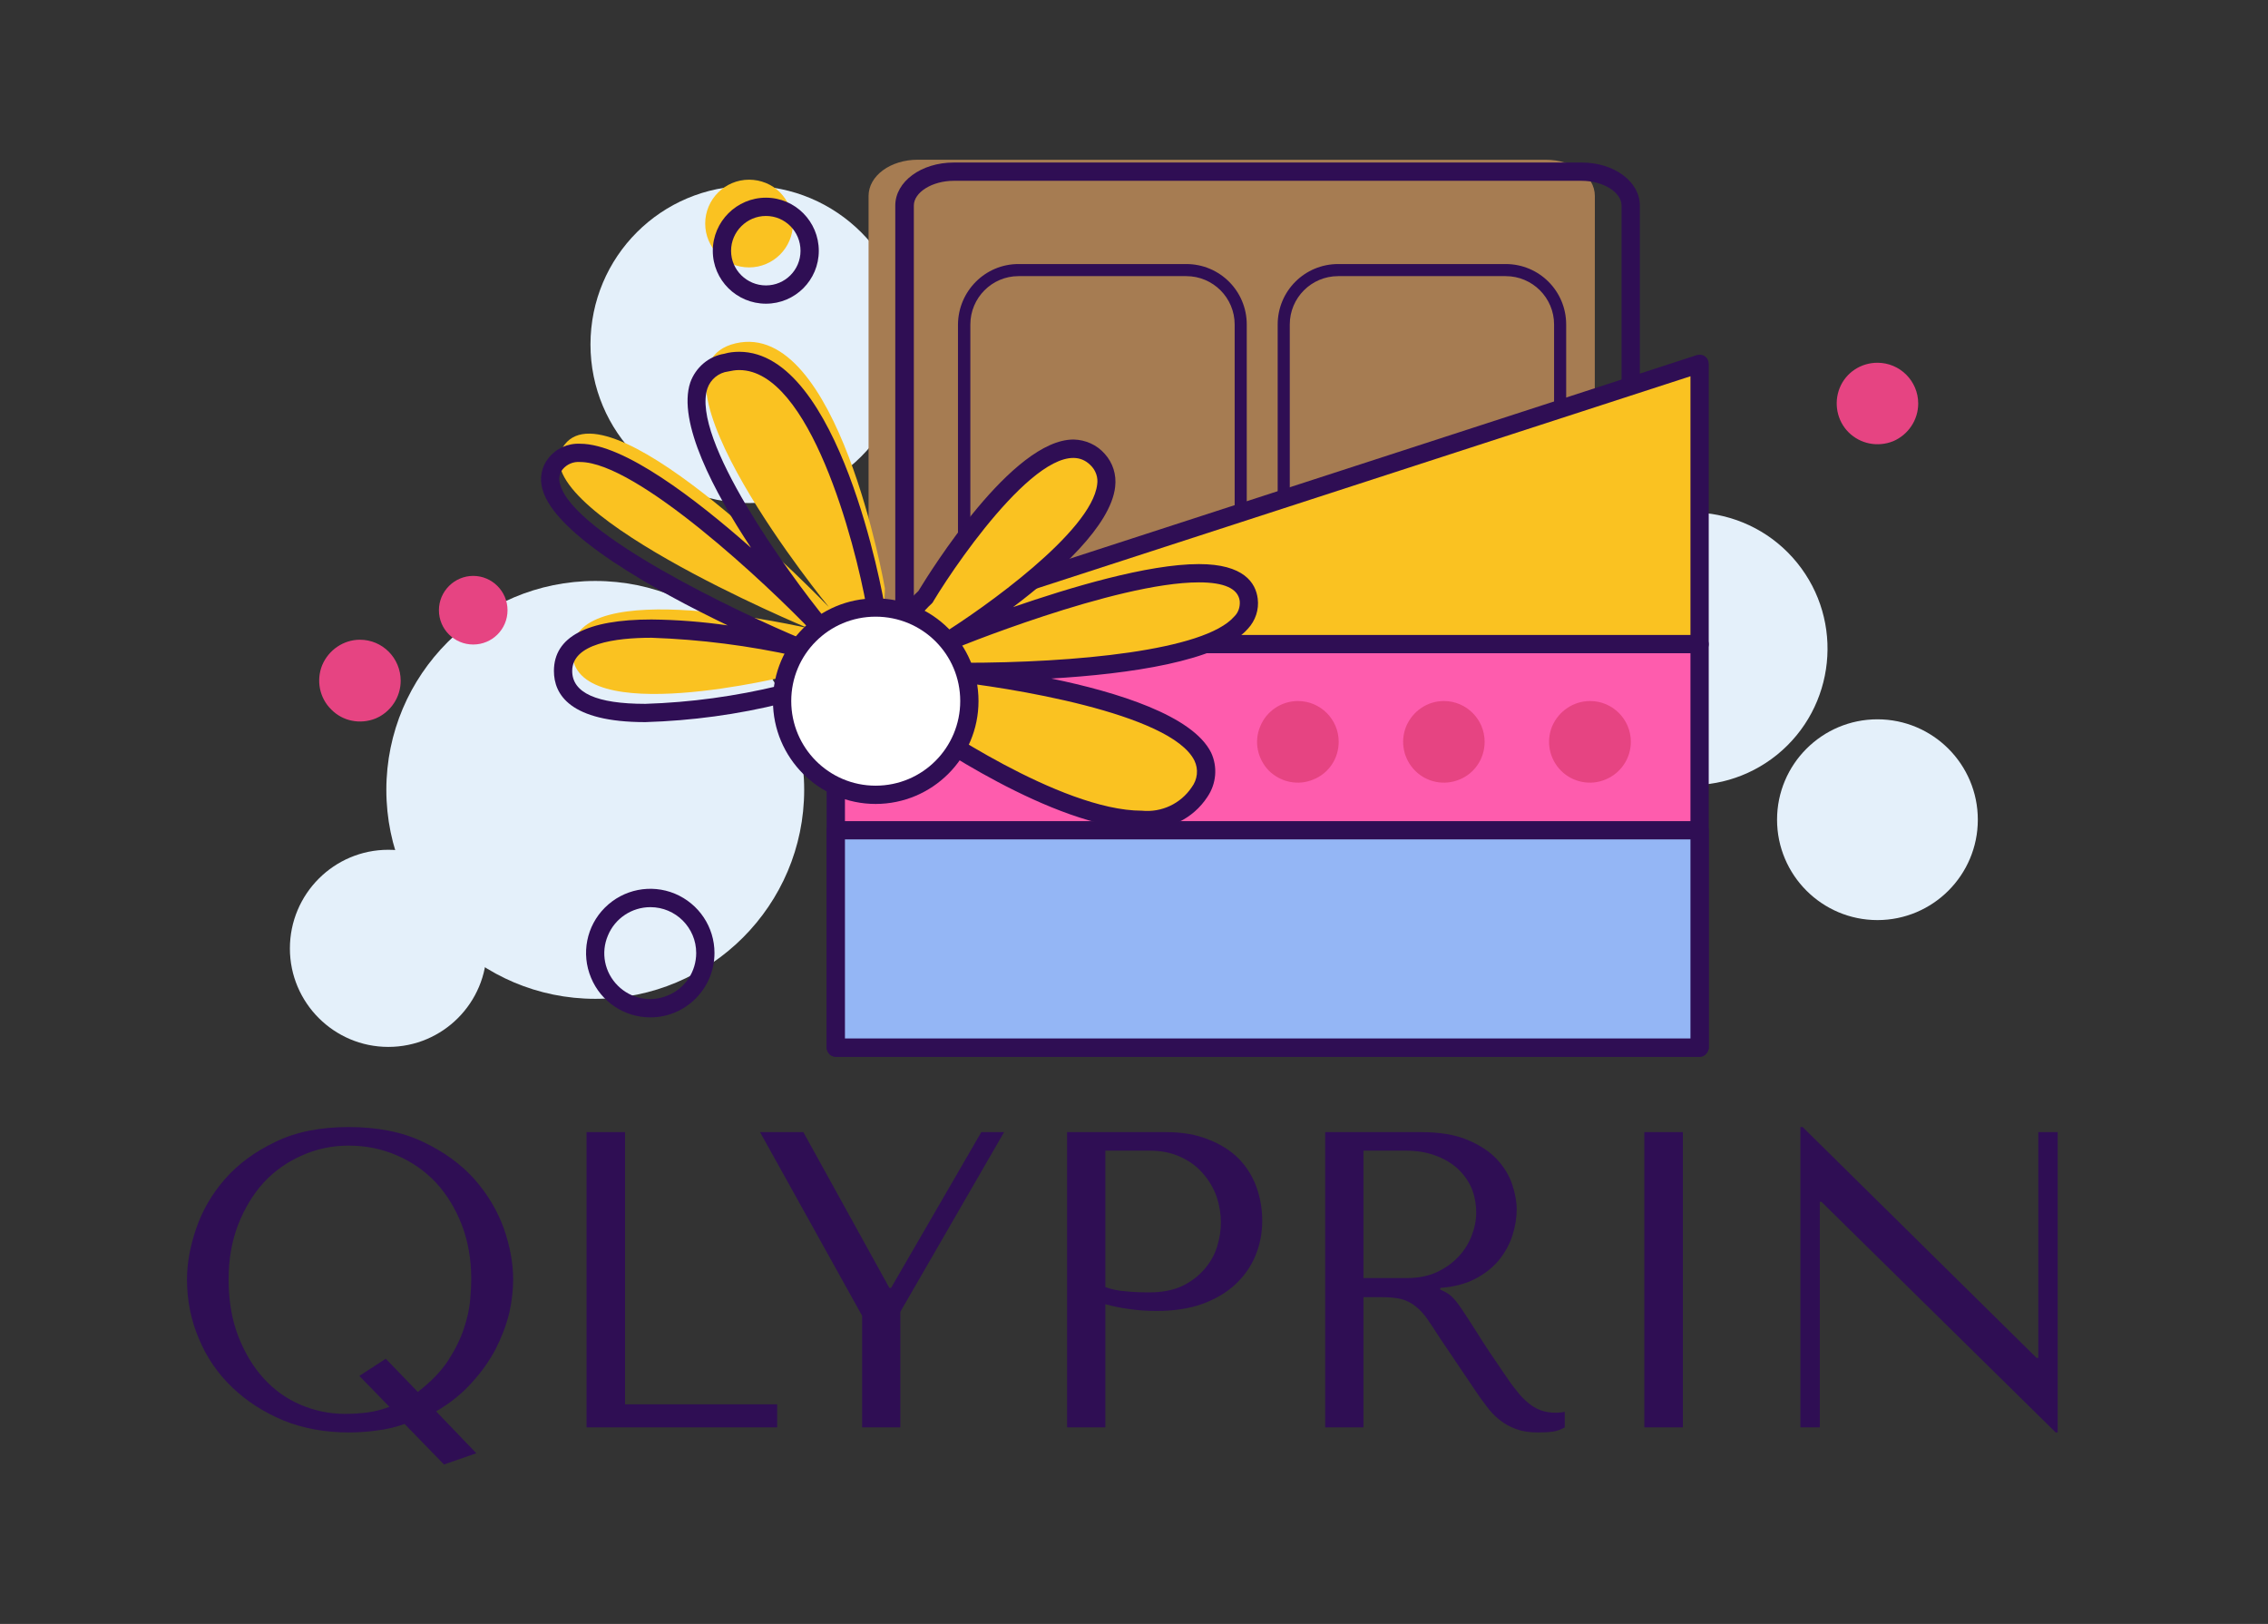 <svg xmlns="http://www.w3.org/2000/svg" version="1.1" xmlns:xlink="http://www.w3.org/1999/xlink" xmlns:svgjs="http://svgjs.dev/svgjs" viewBox="0 0 8.066 5.775"><rect x="0" y="0" width="8.066" height="5.775" fill="#333333" stroke="none"/><g transform="matrix(1,0,0,1,0.567,4.008)"><g><path d=" M 1.012 1.2 L 1.127 1.16 L 0.984 1.011 Q 1.058 0.968 1.11 0.91 Q 1.163 0.852 1.196 0.789 Q 1.228 0.726 1.244 0.662 Q 1.258 0.599 1.258 0.542 Q 1.258 0.456 1.225 0.361 Q 1.191 0.266 1.12 0.185 Q 1.048 0.105 0.938 0.053 Q 0.828 2.220446049250313e-16 0.673 2.220446049250313e-16 Q 0.52 2.220446049250313e-16 0.412 0.053 Q 0.303 0.105 0.233 0.185 Q 0.164 0.264 0.131 0.36 Q 0.098 0.456 0.098 0.542 Q 0.098 0.653 0.14 0.752 Q 0.181 0.851 0.258 0.925 Q 0.335 0.999 0.44 1.043 Q 0.546 1.086 0.673 1.086 Q 0.725 1.086 0.774 1.079 Q 0.824 1.073 0.872 1.056 L 1.012 1.2 M 0.805 0.824 L 0.711 0.885 L 0.818 0.995 Q 0.778 1.01 0.74 1.015 Q 0.701 1.02 0.66 1.02 Q 0.578 1.02 0.503 0.988 Q 0.427 0.956 0.37 0.893 Q 0.314 0.831 0.28 0.743 Q 0.246 0.654 0.246 0.542 Q 0.246 0.435 0.28 0.347 Q 0.314 0.26 0.371 0.197 Q 0.429 0.135 0.507 0.101 Q 0.585 0.066 0.673 0.066 Q 0.765 0.066 0.845 0.101 Q 0.924 0.135 0.983 0.197 Q 1.041 0.26 1.075 0.347 Q 1.109 0.435 1.109 0.542 Q 1.109 0.57 1.105 0.616 Q 1.101 0.662 1.083 0.716 Q 1.065 0.771 1.027 0.83 Q 0.989 0.888 0.919 0.942 L 0.805 0.824 M 1.519 1.068 L 1.519 0.018 L 1.656 0.018 L 1.656 0.986 L 2.197 0.986 L 2.197 1.068 L 1.519 1.068 M 2.136 0.018 L 2.499 0.671 L 2.499 1.068 L 2.635 1.068 L 2.635 0.657 L 3.004 0.018 L 2.923 0.018 L 2.602 0.572 L 2.596 0.572 L 2.29 0.018 L 2.136 0.018 M 3.364 0.63 Q 3.403 0.641 3.448 0.647 Q 3.493 0.654 3.547 0.654 Q 3.639 0.654 3.709 0.629 Q 3.78 0.603 3.827 0.559 Q 3.874 0.515 3.898 0.457 Q 3.922 0.399 3.922 0.333 Q 3.922 0.27 3.901 0.212 Q 3.88 0.155 3.838 0.112 Q 3.795 0.069 3.73 0.044 Q 3.666 0.018 3.579 0.018 L 3.228 0.018 L 3.228 1.068 L 3.364 1.068 L 3.364 0.63 M 3.364 0.084 L 3.522 0.084 Q 3.585 0.084 3.633 0.107 Q 3.681 0.129 3.712 0.166 Q 3.744 0.203 3.76 0.248 Q 3.775 0.294 3.775 0.339 Q 3.775 0.383 3.761 0.427 Q 3.747 0.471 3.715 0.507 Q 3.684 0.543 3.636 0.566 Q 3.588 0.588 3.52 0.588 Q 3.474 0.588 3.435 0.584 Q 3.396 0.581 3.364 0.569 L 3.364 0.084 M 4.146 0.018 L 4.146 1.068 L 4.282 1.068 L 4.282 0.605 L 4.348 0.605 Q 4.39 0.605 4.418 0.612 Q 4.446 0.62 4.468 0.638 Q 4.491 0.656 4.51 0.684 Q 4.53 0.713 4.557 0.755 L 4.675 0.93 Q 4.698 0.965 4.72 0.993 Q 4.741 1.022 4.767 1.042 Q 4.792 1.062 4.825 1.074 Q 4.857 1.086 4.902 1.086 Q 4.935 1.086 4.956 1.083 Q 4.977 1.08 4.998 1.068 L 4.998 1.013 Q 4.99 1.014 4.983 1.015 Q 4.975 1.016 4.968 1.016 Q 4.936 1.016 4.912 1.007 Q 4.888 0.998 4.867 0.98 Q 4.846 0.963 4.827 0.938 Q 4.807 0.914 4.786 0.882 Q 4.723 0.791 4.689 0.736 Q 4.654 0.681 4.634 0.651 Q 4.614 0.621 4.601 0.608 Q 4.588 0.594 4.57 0.585 L 4.555 0.578 L 4.555 0.572 Q 4.627 0.567 4.679 0.54 Q 4.731 0.513 4.764 0.473 Q 4.797 0.432 4.812 0.385 Q 4.827 0.338 4.827 0.293 Q 4.827 0.252 4.811 0.204 Q 4.795 0.156 4.757 0.115 Q 4.719 0.074 4.653 0.046 Q 4.587 0.018 4.486 0.018 L 4.146 0.018 M 4.282 0.084 L 4.434 0.084 Q 4.491 0.084 4.537 0.101 Q 4.582 0.117 4.615 0.146 Q 4.648 0.176 4.666 0.216 Q 4.683 0.257 4.683 0.305 Q 4.683 0.345 4.667 0.386 Q 4.651 0.428 4.62 0.461 Q 4.588 0.495 4.543 0.516 Q 4.497 0.537 4.437 0.537 L 4.282 0.537 L 4.282 0.084 M 5.281 0.018 L 5.281 1.068 L 5.418 1.068 L 5.418 0.018 L 5.281 0.018 M 6.682 0.018 L 6.682 0.821 L 6.676 0.821 L 5.844 2.220446049250313e-16 L 5.836 2.220446049250313e-16 L 5.836 1.068 L 5.905 1.068 L 5.905 0.266 L 5.911 0.266 L 6.744 1.086 L 6.751 1.086 L 6.751 0.018 L 6.682 0.018" fill="#2f0e54" fill-rule="nonzero"></path></g><g></g><g clip-path="url(#SvgjsClipPath1001)"><g clip-path="url(#SvgjsClipPath1000b2bff220-fc83-442f-9f89-217c6fd77a67)"><path d=" M 2.661 -2.783 C 2.661 -2.472 2.408 -2.219 2.097 -2.219 C 1.785 -2.219 1.533 -2.472 1.533 -2.783 C 1.533 -3.095 1.785 -3.347 2.097 -3.347 C 2.408 -3.347 2.661 -3.095 2.661 -2.783 Z" fill="#e4f0fa" transform="matrix(1,0,0,1,0,0)" fill-rule="nonzero"></path></g><g clip-path="url(#SvgjsClipPath1000b2bff220-fc83-442f-9f89-217c6fd77a67)"><path d=" M 5.824 -2.007 C 5.993 -1.799 5.961 -1.493 5.753 -1.324 C 5.545 -1.156 5.24 -1.187 5.071 -1.395 C 4.902 -1.603 4.934 -1.909 5.142 -2.077 C 5.349 -2.246 5.655 -2.215 5.824 -2.007 Z" fill="#e4f0fa" transform="matrix(1,0,0,1,0,0)" fill-rule="nonzero"></path></g><g clip-path="url(#SvgjsClipPath1000b2bff220-fc83-442f-9f89-217c6fd77a67)"><path d=" M 6.467 -1.093 C 6.467 -0.896 6.307 -0.736 6.11 -0.736 C 5.913 -0.736 5.753 -0.896 5.753 -1.093 C 5.753 -1.29 5.913 -1.45 6.11 -1.45 C 6.307 -1.45 6.467 -1.29 6.467 -1.093 Z" fill="#e4f0fa" transform="matrix(1,0,0,1,0,0)" fill-rule="nonzero"></path></g><g clip-path="url(#SvgjsClipPath1000b2bff220-fc83-442f-9f89-217c6fd77a67)"><path d=" M 2.293 -1.199 C 2.293 -0.789 1.96 -0.456 1.55 -0.456 C 1.14 -0.456 0.807 -0.789 0.807 -1.199 C 0.807 -1.609 1.14 -1.942 1.55 -1.942 C 1.96 -1.942 2.293 -1.609 2.293 -1.199 Z" fill="#e4f0fa" transform="matrix(1,0,0,1,0,0)" fill-rule="nonzero"></path></g><g clip-path="url(#SvgjsClipPath1000b2bff220-fc83-442f-9f89-217c6fd77a67)"><path d=" M 5.104 -0.411 C 5.104 -0.34 5.026 -0.282 4.929 -0.282 L 2.697 -0.282 C 2.6 -0.282 2.522 -0.34 2.522 -0.411 L 2.522 -3.311 C 2.522 -3.383 2.6 -3.44 2.697 -3.44 L 4.93 -3.44 C 5.026 -3.44 5.105 -3.383 5.105 -3.311 Z" fill="#a67c52" transform="matrix(1,0,0,1,0,0)" fill-rule="nonzero"></path></g><g clip-path="url(#SvgjsClipPath1000b2bff220-fc83-442f-9f89-217c6fd77a67)"><path d=" M 5.058 -0.413 L 2.825 -0.413 C 2.709 -0.413 2.617 -0.48 2.617 -0.566 L 2.617 -3.277 C 2.617 -3.362 2.709 -3.43 2.825 -3.43 L 5.058 -3.43 C 5.174 -3.43 5.265 -3.362 5.265 -3.277 L 5.265 -0.566 C 5.265 -0.48 5.174 -0.413 5.058 -0.413 Z M 2.825 -3.365 C 2.748 -3.365 2.683 -3.324 2.683 -3.277 L 2.683 -0.566 C 2.683 -0.518 2.748 -0.478 2.825 -0.478 L 5.058 -0.478 C 5.135 -0.478 5.2 -0.518 5.2 -0.566 L 5.2 -3.277 C 5.2 -3.324 5.135 -3.365 5.058 -3.365 Z" fill="#2f0e54" transform="matrix(1,0,0,1,0,0)" fill-rule="nonzero"></path></g><g clip-path="url(#SvgjsClipPath1000b2bff220-fc83-442f-9f89-217c6fd77a67)"><path d=" M 3.652 -1.848 L 3.055 -1.848 C 2.937 -1.848 2.841 -1.944 2.84 -2.063 L 2.84 -2.854 C 2.841 -2.973 2.937 -3.069 3.055 -3.069 L 3.652 -3.069 C 3.771 -3.069 3.867 -2.973 3.867 -2.854 L 3.867 -2.063 C 3.867 -1.944 3.771 -1.848 3.652 -1.848 Z M 3.055 -3.026 C 2.961 -3.026 2.884 -2.949 2.884 -2.854 L 2.884 -2.063 C 2.884 -1.968 2.961 -1.891 3.055 -1.891 L 3.652 -1.891 C 3.747 -1.891 3.824 -1.968 3.824 -2.063 L 3.824 -2.854 C 3.824 -2.949 3.747 -3.026 3.652 -3.026 Z" fill="#2f0e54" transform="matrix(1,0,0,1,0,0)" fill-rule="nonzero"></path></g><g clip-path="url(#SvgjsClipPath1000b2bff220-fc83-442f-9f89-217c6fd77a67)"><path d=" M 2.376 -1.701 L 5.447 -1.701 L 5.447 -0.282 L 2.376 -0.282 Z" fill="#fe5cad" transform="matrix(1,0,0,1,0,0)" fill-rule="nonzero"></path></g><g clip-path="url(#SvgjsClipPath1000b2bff220-fc83-442f-9f89-217c6fd77a67)"><path d=" M 4.788 -1.848 L 4.192 -1.848 C 4.073 -1.848 3.977 -1.944 3.977 -2.063 L 3.977 -2.854 C 3.977 -2.973 4.073 -3.069 4.192 -3.069 L 4.788 -3.069 C 4.907 -3.069 5.003 -2.973 5.003 -2.854 L 5.003 -2.063 C 5.003 -1.944 4.907 -1.848 4.788 -1.848 Z M 4.192 -3.026 C 4.097 -3.026 4.02 -2.949 4.02 -2.854 L 4.02 -2.063 C 4.02 -1.968 4.097 -1.891 4.192 -1.891 L 4.788 -1.891 C 4.883 -1.891 4.96 -1.968 4.96 -2.063 L 4.96 -2.854 C 4.96 -2.949 4.883 -3.026 4.788 -3.026 Z" fill="#2f0e54" transform="matrix(1,0,0,1,0,0)" fill-rule="nonzero"></path></g><g clip-path="url(#SvgjsClipPath1000b2bff220-fc83-442f-9f89-217c6fd77a67)"><path d=" M 5.477 -0.25 L 2.406 -0.25 C 2.397 -0.25 2.389 -0.253 2.383 -0.259 C 2.377 -0.266 2.373 -0.274 2.373 -0.282 L 2.373 -1.717 C 2.373 -1.726 2.377 -1.734 2.383 -1.74 C 2.389 -1.746 2.397 -1.75 2.406 -1.75 L 5.477 -1.75 C 5.486 -1.75 5.494 -1.746 5.5 -1.74 C 5.506 -1.734 5.51 -1.726 5.51 -1.717 L 5.51 -0.282 C 5.51 -0.274 5.506 -0.266 5.5 -0.26 C 5.494 -0.253 5.486 -0.25 5.477 -0.25 Z M 2.438 -0.315 L 5.445 -0.315 L 5.445 -1.685 L 2.438 -1.685 Z" fill="#2f0e54" transform="matrix(1,0,0,1,0,0)" fill-rule="nonzero"></path></g><g clip-path="url(#SvgjsClipPath1000b2bff220-fc83-442f-9f89-217c6fd77a67)"><path d=" M 2.406 -1.717 L 5.477 -1.717 L 5.477 -2.714 L 2.406 -1.717 Z" fill="#fac221" transform="matrix(1,0,0,1,0,0)" fill-rule="nonzero"></path></g><g clip-path="url(#SvgjsClipPath1000b2bff220-fc83-442f-9f89-217c6fd77a67)"><path d=" M 5.477 -1.685 L 2.406 -1.685 C 2.39 -1.685 2.376 -1.696 2.374 -1.712 C 2.371 -1.728 2.38 -1.743 2.396 -1.748 L 5.467 -2.745 C 5.477 -2.748 5.488 -2.747 5.496 -2.741 C 5.505 -2.735 5.51 -2.725 5.51 -2.714 L 5.51 -1.717 C 5.51 -1.708 5.506 -1.7 5.5 -1.694 C 5.494 -1.688 5.486 -1.685 5.477 -1.685 Z M 2.611 -1.75 L 5.445 -1.75 L 5.445 -2.67 Z" fill="#2f0e54" transform="matrix(1,0,0,1,0,0)" fill-rule="nonzero"></path></g><g clip-path="url(#SvgjsClipPath1000b2bff220-fc83-442f-9f89-217c6fd77a67)"><path d=" M 2.406 -1.056 L 5.477 -1.056 L 5.477 -0.282 L 2.406 -0.282 Z" fill="#94b6f5" transform="matrix(1,0,0,1,0,0)" fill-rule="nonzero"></path></g><g clip-path="url(#SvgjsClipPath1000b2bff220-fc83-442f-9f89-217c6fd77a67)"><path d=" M 5.477 -0.25 L 2.406 -0.25 C 2.397 -0.25 2.389 -0.253 2.383 -0.259 C 2.377 -0.266 2.373 -0.274 2.373 -0.282 L 2.373 -1.056 C 2.373 -1.064 2.377 -1.073 2.383 -1.079 C 2.389 -1.085 2.397 -1.088 2.406 -1.088 L 5.477 -1.088 C 5.486 -1.088 5.494 -1.085 5.5 -1.079 C 5.506 -1.073 5.51 -1.064 5.51 -1.056 L 5.51 -0.282 C 5.51 -0.274 5.506 -0.266 5.5 -0.26 C 5.494 -0.253 5.486 -0.25 5.477 -0.25 Z M 2.438 -0.315 L 5.445 -0.315 L 5.445 -1.023 L 2.438 -1.023 Z" fill="#2f0e54" transform="matrix(1,0,0,1,0,0)" fill-rule="nonzero"></path></g><g clip-path="url(#SvgjsClipPath1000b2bff220-fc83-442f-9f89-217c6fd77a67)"><path d=" M 6.255 -2.573 C 6.255 -2.515 6.22 -2.462 6.166 -2.439 C 6.111 -2.417 6.049 -2.429 6.007 -2.471 C 5.966 -2.512 5.954 -2.575 5.976 -2.629 C 5.998 -2.683 6.051 -2.718 6.11 -2.718 C 6.19 -2.718 6.255 -2.653 6.255 -2.573 Z" fill="#e64482" transform="matrix(1,0,0,1,0,0)" fill-rule="nonzero"></path></g><g clip-path="url(#SvgjsClipPath1000b2bff220-fc83-442f-9f89-217c6fd77a67)"><path d=" M 5.233 -1.37 C 5.233 -1.311 5.197 -1.258 5.143 -1.236 C 5.089 -1.213 5.026 -1.226 4.985 -1.267 C 4.943 -1.309 4.931 -1.371 4.953 -1.425 C 4.976 -1.479 5.029 -1.515 5.088 -1.515 C 5.168 -1.515 5.233 -1.45 5.233 -1.37 Z" fill="#e64482" transform="matrix(1,0,0,1,0,0)" fill-rule="nonzero"></path></g><g clip-path="url(#SvgjsClipPath1000b2bff220-fc83-442f-9f89-217c6fd77a67)"><path d=" M 4.713 -1.37 C 4.713 -1.311 4.678 -1.258 4.624 -1.236 C 4.569 -1.213 4.507 -1.226 4.466 -1.267 C 4.424 -1.309 4.412 -1.371 4.434 -1.425 C 4.457 -1.479 4.509 -1.515 4.568 -1.515 C 4.648 -1.515 4.713 -1.45 4.713 -1.37 Z" fill="#e64482" transform="matrix(1,0,0,1,0,0)" fill-rule="nonzero"></path></g><g clip-path="url(#SvgjsClipPath1000b2bff220-fc83-442f-9f89-217c6fd77a67)"><path d=" M 4.194 -1.37 C 4.194 -1.311 4.159 -1.258 4.104 -1.236 C 4.05 -1.213 3.988 -1.226 3.946 -1.267 C 3.905 -1.309 3.892 -1.371 3.915 -1.425 C 3.937 -1.479 3.99 -1.515 4.049 -1.515 C 4.129 -1.515 4.194 -1.45 4.194 -1.37 Z" fill="#e64482" transform="matrix(1,0,0,1,0,0)" fill-rule="nonzero"></path></g><g clip-path="url(#SvgjsClipPath1000b2bff220-fc83-442f-9f89-217c6fd77a67)"><path d=" M 0.858 -1.587 C 0.858 -1.529 0.823 -1.476 0.769 -1.453 C 0.714 -1.431 0.652 -1.443 0.611 -1.485 C 0.569 -1.526 0.557 -1.589 0.579 -1.643 C 0.602 -1.697 0.655 -1.733 0.713 -1.733 C 0.793 -1.733 0.858 -1.668 0.858 -1.587 Z" fill="#e64482" transform="matrix(1,0,0,1,0,0)" fill-rule="nonzero"></path></g><g clip-path="url(#SvgjsClipPath1000b2bff220-fc83-442f-9f89-217c6fd77a67)"><path d=" M 2.253 -3.213 C 2.253 -3.127 2.183 -3.057 2.097 -3.057 C 2.011 -3.057 1.941 -3.127 1.941 -3.213 C 1.941 -3.299 2.011 -3.369 2.097 -3.369 C 2.138 -3.369 2.178 -3.353 2.207 -3.324 C 2.236 -3.294 2.253 -3.255 2.253 -3.213 Z" fill="#fac221" transform="matrix(1,0,0,1,0,0)" fill-rule="nonzero"></path></g><g clip-path="url(#SvgjsClipPath1000b2bff220-fc83-442f-9f89-217c6fd77a67)"><path d=" M 1.164 -0.635 C 1.164 -0.442 1.008 -0.285 0.814 -0.285 C 0.621 -0.285 0.464 -0.442 0.464 -0.635 C 0.464 -0.829 0.621 -0.986 0.814 -0.986 C 1.008 -0.986 1.164 -0.829 1.164 -0.635 Z" fill="#e4f0fa" transform="matrix(1,0,0,1,0,0)" fill-rule="nonzero"></path></g><g clip-path="url(#SvgjsClipPath1000b2bff220-fc83-442f-9f89-217c6fd77a67)"><path d=" M 1.746 -0.39 C 1.653 -0.39 1.57 -0.446 1.535 -0.531 C 1.499 -0.617 1.519 -0.715 1.584 -0.78 C 1.65 -0.846 1.748 -0.865 1.833 -0.83 C 1.919 -0.794 1.974 -0.711 1.974 -0.619 C 1.974 -0.493 1.872 -0.39 1.746 -0.39 Z M 1.746 -0.782 C 1.68 -0.782 1.62 -0.742 1.595 -0.681 C 1.569 -0.62 1.583 -0.55 1.63 -0.503 C 1.677 -0.456 1.747 -0.442 1.808 -0.468 C 1.87 -0.493 1.909 -0.553 1.909 -0.619 C 1.909 -0.709 1.836 -0.782 1.746 -0.782 Z" fill="#2f0e54" transform="matrix(1,0,0,1,0,0)" fill-rule="nonzero"></path></g><g clip-path="url(#SvgjsClipPath1000b2bff220-fc83-442f-9f89-217c6fd77a67)"><path d=" M 1.238 -1.838 C 1.238 -1.77 1.183 -1.716 1.116 -1.716 C 1.049 -1.716 0.994 -1.77 0.994 -1.838 C 0.994 -1.905 1.049 -1.96 1.116 -1.96 C 1.183 -1.96 1.238 -1.905 1.238 -1.838 Z" fill="#e64482" transform="matrix(1,0,0,1,0,0)" fill-rule="nonzero"></path></g><g clip-path="url(#SvgjsClipPath1000b2bff220-fc83-442f-9f89-217c6fd77a67)"><path d=" M 2.58 -1.916 C 2.58 -1.916 2.414 -2.873 2.049 -2.787 C 1.683 -2.701 2.381 -1.849 2.381 -1.849 C 2.381 -1.849 1.613 -2.649 1.441 -2.427 C 1.269 -2.205 2.307 -1.774 2.307 -1.774 C 2.307 -1.774 1.468 -1.97 1.468 -1.69 C 1.468 -1.411 2.247 -1.607 2.247 -1.607 C 2.247 -1.607 2.58 -1.583 2.58 -1.916 Z" fill="#fac221" transform="matrix(1,0,0,1,0,0)" fill-rule="nonzero"></path></g><g clip-path="url(#SvgjsClipPath1000b2bff220-fc83-442f-9f89-217c6fd77a67)"><path d=" M 2.707 -1.431 C 2.707 -1.431 3.501 -0.872 3.699 -1.191 C 3.896 -1.51 2.801 -1.619 2.801 -1.619 C 2.801 -1.619 3.909 -1.597 3.874 -1.875 C 3.838 -2.154 2.8 -1.725 2.8 -1.725 C 2.8 -1.725 3.532 -2.179 3.334 -2.377 C 3.137 -2.574 2.725 -1.885 2.725 -1.885 C 2.725 -1.885 2.472 -1.667 2.707 -1.431 Z" fill="#fac221" transform="matrix(1,0,0,1,0,0)" fill-rule="nonzero"></path></g><g clip-path="url(#SvgjsClipPath1000b2bff220-fc83-442f-9f89-217c6fd77a67)"><path d=" M 3.494 -1.06 L 3.494 -1.06 C 3.181 -1.06 2.709 -1.391 2.689 -1.405 C 2.616 -1.467 2.575 -1.559 2.575 -1.655 C 2.584 -1.751 2.628 -1.841 2.699 -1.906 C 2.743 -1.978 3.033 -2.445 3.251 -2.445 C 3.294 -2.444 3.334 -2.426 3.362 -2.394 C 3.391 -2.362 3.404 -2.32 3.399 -2.277 C 3.384 -2.139 3.195 -1.969 3.036 -1.849 C 3.236 -1.918 3.514 -2.002 3.697 -2.002 C 3.857 -2.002 3.899 -1.935 3.906 -1.879 C 3.911 -1.84 3.898 -1.801 3.871 -1.772 C 3.769 -1.656 3.445 -1.611 3.172 -1.595 C 3.405 -1.547 3.674 -1.464 3.74 -1.332 C 3.764 -1.281 3.759 -1.221 3.727 -1.174 C 3.676 -1.096 3.587 -1.053 3.494 -1.06 Z M 2.73 -1.454 C 2.731 -1.454 3.202 -1.125 3.494 -1.125 L 3.494 -1.125 C 3.564 -1.118 3.632 -1.15 3.671 -1.208 C 3.692 -1.236 3.696 -1.272 3.681 -1.303 C 3.598 -1.472 3.015 -1.565 2.798 -1.587 C 2.781 -1.589 2.769 -1.604 2.77 -1.621 C 2.771 -1.638 2.785 -1.651 2.802 -1.651 C 2.819 -1.651 2.823 -1.651 2.859 -1.651 C 3.255 -1.651 3.716 -1.694 3.822 -1.815 C 3.837 -1.829 3.844 -1.85 3.842 -1.871 C 3.836 -1.915 3.787 -1.937 3.697 -1.937 C 3.401 -1.937 2.818 -1.698 2.812 -1.695 C 2.796 -1.689 2.779 -1.695 2.771 -1.71 C 2.763 -1.725 2.768 -1.744 2.783 -1.753 C 2.93 -1.844 3.315 -2.117 3.335 -2.285 C 3.339 -2.31 3.33 -2.336 3.311 -2.354 C 3.173 -2.492 2.85 -2.032 2.752 -1.869 C 2.751 -1.866 2.748 -1.863 2.746 -1.861 C 2.686 -1.806 2.648 -1.732 2.64 -1.652 C 2.64 -1.576 2.673 -1.504 2.73 -1.454 Z" fill="#2f0e54" transform="matrix(1,0,0,1,0,0)" fill-rule="nonzero"></path></g><g clip-path="url(#SvgjsClipPath1000b2bff220-fc83-442f-9f89-217c6fd77a67)"><path d=" M 2.157 -2.928 C 2.053 -2.928 1.968 -3.012 1.968 -3.116 C 1.968 -3.22 2.053 -3.305 2.157 -3.305 C 2.261 -3.305 2.345 -3.22 2.345 -3.116 C 2.345 -3.012 2.261 -2.928 2.157 -2.928 Z M 2.157 -3.24 C 2.089 -3.24 2.033 -3.184 2.033 -3.116 C 2.033 -3.048 2.089 -2.993 2.157 -2.993 C 2.225 -2.993 2.28 -3.048 2.28 -3.116 C 2.28 -3.185 2.225 -3.24 2.157 -3.24 Z" fill="#2f0e54" transform="matrix(1,0,0,1,0,0)" fill-rule="nonzero"></path></g><g clip-path="url(#SvgjsClipPath1000b2bff220-fc83-442f-9f89-217c6fd77a67)"><path d=" M 1.728 -1.44 C 1.459 -1.44 1.403 -1.539 1.403 -1.622 C 1.403 -1.743 1.52 -1.805 1.75 -1.805 C 1.841 -1.804 1.931 -1.797 2.021 -1.784 C 1.767 -1.906 1.405 -2.106 1.362 -2.269 C 1.351 -2.307 1.359 -2.348 1.383 -2.378 C 1.41 -2.413 1.452 -2.432 1.496 -2.43 C 1.652 -2.43 1.908 -2.233 2.104 -2.06 C 1.972 -2.259 1.841 -2.508 1.888 -2.648 C 1.907 -2.701 1.953 -2.741 2.009 -2.75 C 2.026 -2.755 2.044 -2.757 2.062 -2.757 C 2.419 -2.757 2.573 -1.89 2.579 -1.854 C 2.58 -1.679 2.498 -1.596 2.429 -1.556 C 2.367 -1.523 2.299 -1.506 2.229 -1.506 L 2.229 -1.506 C 2.224 -1.506 2.22 -1.506 2.217 -1.507 C 2.057 -1.467 1.893 -1.445 1.728 -1.44 Z M 1.75 -1.74 C 1.621 -1.74 1.468 -1.719 1.468 -1.622 C 1.468 -1.544 1.555 -1.505 1.728 -1.505 C 1.889 -1.51 2.049 -1.532 2.206 -1.57 C 2.21 -1.571 2.213 -1.572 2.216 -1.571 C 2.217 -1.571 2.221 -1.571 2.229 -1.571 L 2.229 -1.571 C 2.287 -1.571 2.345 -1.585 2.396 -1.612 C 2.475 -1.657 2.515 -1.737 2.515 -1.848 C 2.474 -2.079 2.313 -2.692 2.062 -2.692 C 2.049 -2.692 2.036 -2.69 2.023 -2.687 C 1.989 -2.683 1.96 -2.659 1.949 -2.627 C 1.889 -2.449 2.235 -1.971 2.373 -1.802 C 2.385 -1.788 2.383 -1.768 2.37 -1.756 C 2.357 -1.744 2.336 -1.746 2.324 -1.759 C 2.163 -1.928 1.698 -2.365 1.496 -2.365 C 1.472 -2.367 1.449 -2.357 1.434 -2.339 C 1.422 -2.324 1.419 -2.304 1.425 -2.286 C 1.471 -2.109 2.063 -1.828 2.287 -1.735 C 2.303 -1.729 2.311 -1.711 2.305 -1.695 C 2.3 -1.679 2.283 -1.67 2.267 -1.674 C 2.097 -1.712 1.924 -1.734 1.75 -1.74 Z" fill="#2f0e54" transform="matrix(1,0,0,1,0,0)" fill-rule="nonzero"></path></g><g clip-path="url(#SvgjsClipPath1000b2bff220-fc83-442f-9f89-217c6fd77a67)"><path d=" M 2.624 -1.839 C 2.803 -1.797 2.914 -1.618 2.872 -1.438 C 2.83 -1.259 2.65 -1.148 2.471 -1.19 C 2.292 -1.233 2.181 -1.412 2.223 -1.591 C 2.265 -1.77 2.445 -1.881 2.624 -1.839 Z" fill="#ffffff" transform="matrix(1,0,0,1,0,0)" fill-rule="nonzero"></path></g><g clip-path="url(#SvgjsClipPath1000b2bff220-fc83-442f-9f89-217c6fd77a67)"><path d=" M 2.547 -1.149 C 2.346 -1.149 2.182 -1.313 2.182 -1.515 C 2.182 -1.717 2.346 -1.88 2.547 -1.88 C 2.749 -1.88 2.913 -1.717 2.913 -1.515 C 2.913 -1.313 2.749 -1.149 2.547 -1.149 Z M 2.547 -1.815 C 2.381 -1.815 2.247 -1.681 2.247 -1.515 C 2.247 -1.349 2.381 -1.214 2.547 -1.214 C 2.714 -1.214 2.848 -1.349 2.848 -1.515 C 2.848 -1.681 2.714 -1.815 2.547 -1.815 Z" fill="#2f0e54" transform="matrix(1,0,0,1,0,0)" fill-rule="nonzero"></path></g></g></g><defs><clipPath id="SvgjsClipPath1001"><path d=" M 0.464 -3.44 h 6.003 v 3.19 h -6.003 Z"></path></clipPath><clipPath id="SvgjsClipPath1000b2bff220-fc83-442f-9f89-217c6fd77a67"><path d=" M 0.464 -3.44 L 6.467 -3.44 L 6.467 -0.25 L 0.464 -0.25 Z"></path></clipPath></defs></svg>